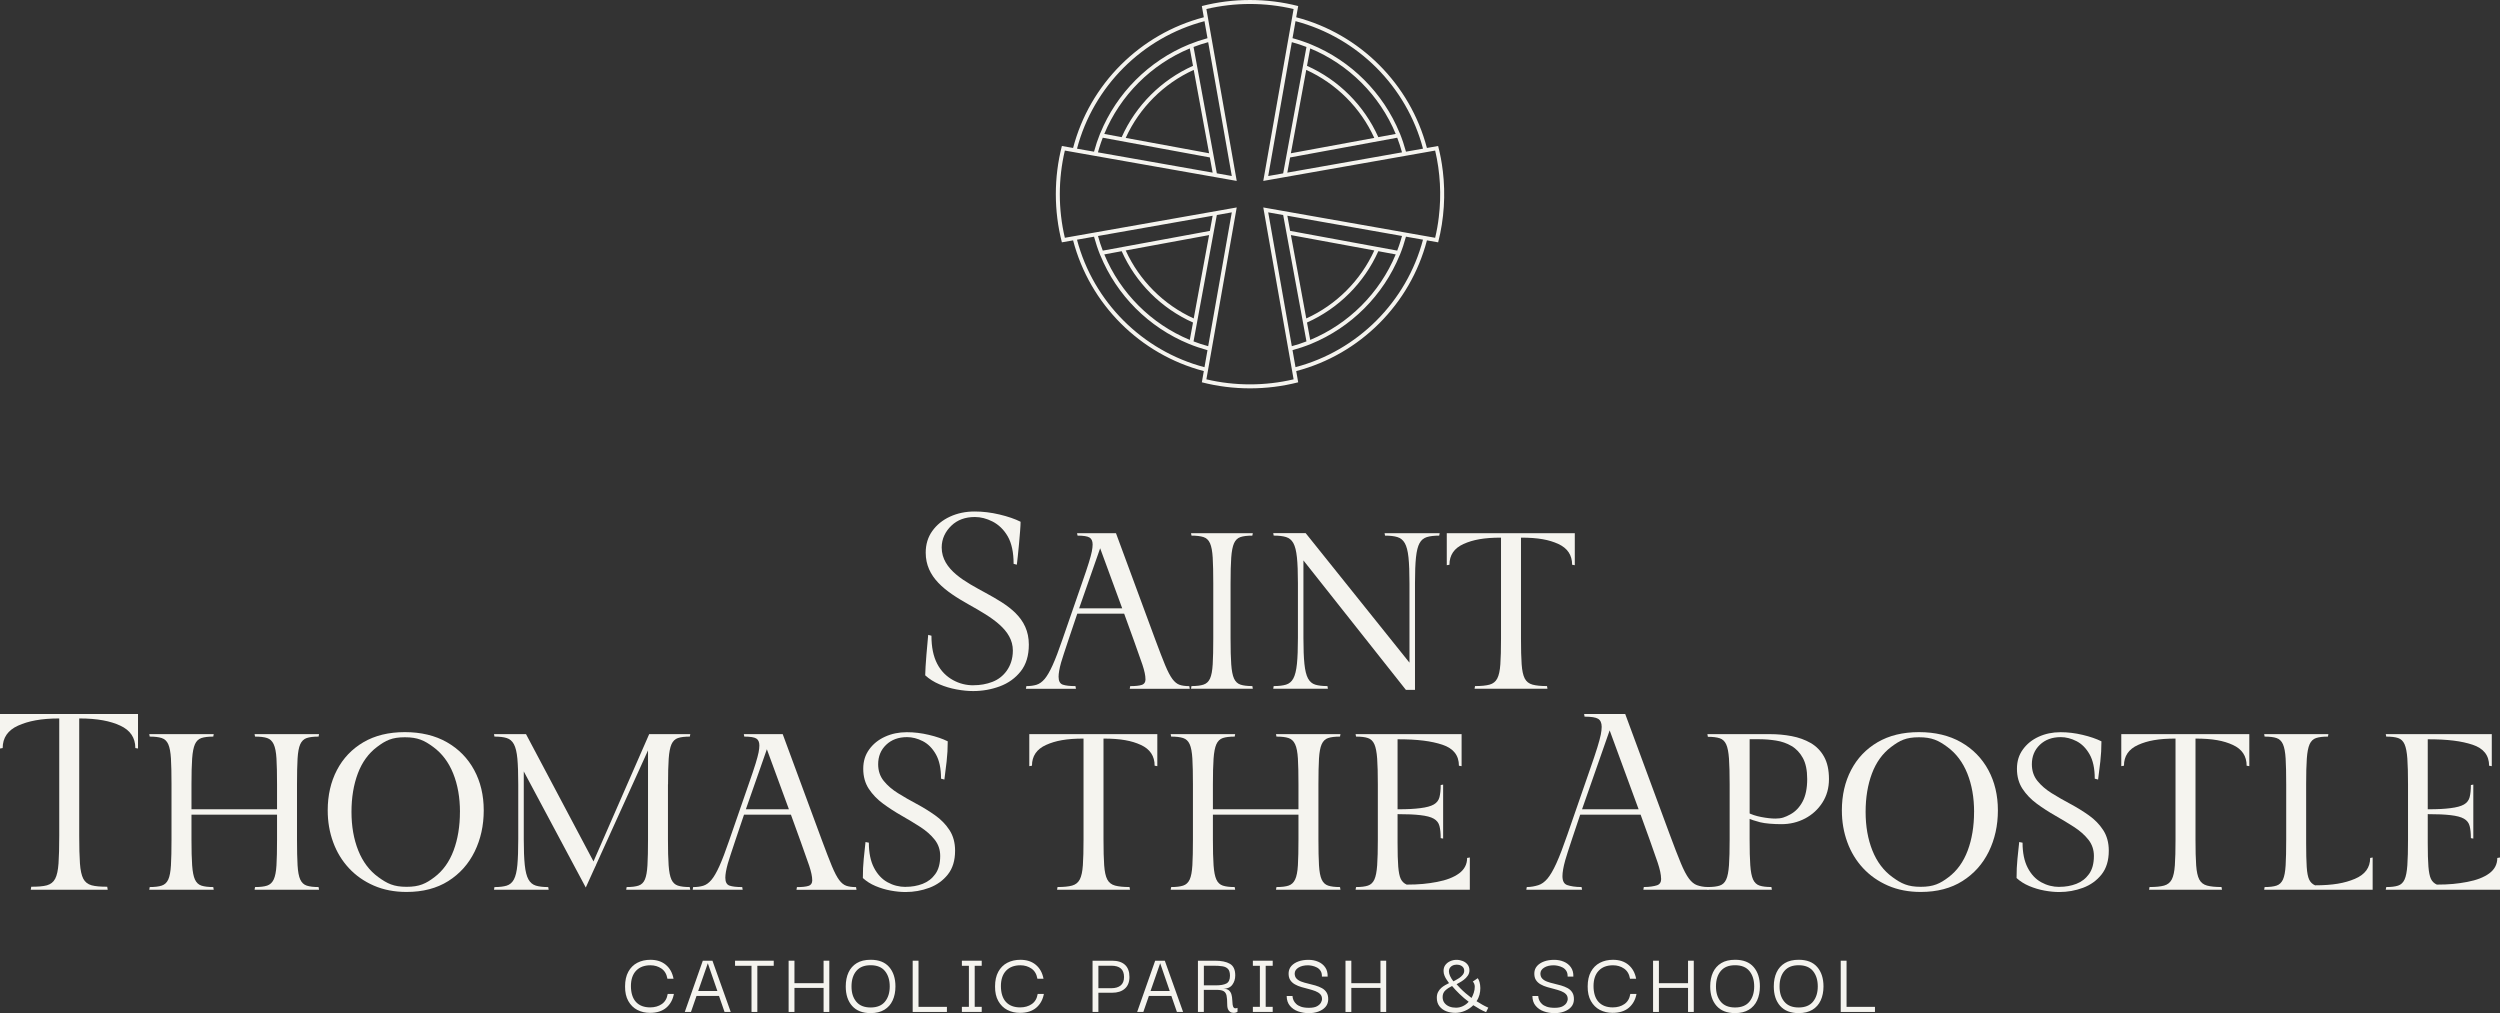 <?xml version="1.0" encoding="UTF-8"?>
<svg id="Layer_2" data-name="Layer 2" xmlns="http://www.w3.org/2000/svg" xmlns:xlink="http://www.w3.org/1999/xlink" viewBox="0 0 933.82 378.43">
  <rect x="0" y="0" width="933.82" height="378.43" fill="#333333" stroke="none"/>
  <defs>
    <style>
      .cls-1 {
        fill: #f5f4ef;
      }
    </style>
    <symbol id="Cross_-_Updated" data-name="Cross - Updated" viewBox="0 0 145.06 145.06">
      <path class="cls-1" d="M144.53,63.75c-.36-3.11-.95-6.21-1.73-9.22l-4.19.74c-6.23-23.82-25.01-42.6-48.82-48.82l.74-4.19c-11.72-3.01-24.28-3.01-35.99,0l.74,4.19C31.45,12.67,12.67,31.45,6.45,55.27l-4.19-.74c-3.01,11.72-3.01,24.28,0,35.99l4.19-.74c6.22,23.82,25.01,42.6,48.83,48.83l-.74,4.19c11.72,3.01,24.28,3.01,35.99,0l-.74-4.19c23.82-6.23,42.6-25.01,48.83-48.83l4.19.74c2.23-8.69,2.81-17.86,1.73-26.77ZM137.15,55.53l-6.36,1.12c-.64-2.34-1.4-4.64-2.31-6.9h-.02c-6.14-15.01-18.15-27.02-33.16-33.16h0c-2.25-.92-4.55-1.7-6.89-2.33l1.12-6.36c23.21,6.11,41.51,24.41,47.62,47.62ZM88.15,15.75c1.85.51,3.68,1.09,5.47,1.79l-8.7,47.22-5.59.99,8.82-49.99ZM93.54,26.11c11.24,5.11,20.3,14.17,25.41,25.4l-31.15,5.74,5.74-31.14ZM120.46,51.23c-5.28-11.83-14.8-21.36-26.64-26.64l1.2-6.5c14.42,5.98,25.96,17.52,31.94,31.94l-6.5,1.2ZM87.52,58.81l40-7.37c.69,1.79,1.29,3.62,1.79,5.47l-42.84,7.57,1.04-5.67ZM55.53,7.91l1.12,6.36c-2.34.64-4.64,1.41-6.89,2.32h0c-15.02,6.15-27.03,18.16-33.16,33.18h-.02c-.91,2.25-1.68,4.55-2.31,6.89l-6.36-1.12C14.02,32.32,32.32,14.02,55.53,7.91ZM16.27,55.08c.37-1.23.81-2.44,1.26-3.64l40,7.37,1.04,5.67-42.84-7.57c.17-.61.34-1.23.53-1.83ZM57.25,57.25l-31.15-5.74c5.11-11.23,14.18-20.3,25.41-25.4l5.74,31.14ZM24.6,51.23l-6.5-1.2c5.98-14.42,17.53-25.96,31.94-31.94l1.2,6.5c-11.83,5.28-21.36,14.81-26.64,26.64ZM60.14,64.76l-8.7-47.22c1.79-.7,3.62-1.28,5.47-1.79l8.82,49.99-5.59-.99ZM7.91,89.53l6.36-1.12c.64,2.34,1.4,4.64,2.31,6.9h.02c6.14,15.01,18.15,27.02,33.16,33.16h0c2.25.92,4.55,1.69,6.89,2.33l-1.12,6.36c-23.21-6.11-41.51-24.41-47.62-47.62ZM56.91,129.31c-1.85-.5-3.68-1.08-5.47-1.79l8.7-47.21,5.59-.99-8.82,49.99ZM51.51,118.95c-11.24-5.11-20.3-14.17-25.41-25.4l31.15-5.74-5.74,31.14ZM24.6,93.83c5.28,11.83,14.8,21.36,26.64,26.64l-1.2,6.5c-14.42-5.98-25.96-17.52-31.94-31.94l6.5-1.2ZM57.54,86.25l-40,7.37c-.69-1.79-1.29-3.62-1.79-5.47l42.83-7.56-1.04,5.66ZM89.53,137.15l-1.12-6.36c2.34-.64,4.64-1.41,6.89-2.32h0c15.02-6.15,27.03-18.16,33.16-33.18h.02c.91-2.25,1.68-4.55,2.31-6.89l6.36,1.12c-6.11,23.21-24.41,41.51-47.62,47.62ZM128.77,90c-.37,1.22-.8,2.42-1.25,3.61l-40-7.37-1.04-5.66,42.83,7.56c-.17.62-.35,1.24-.54,1.86ZM87.81,87.81l31.15,5.74c-5.11,11.23-14.18,20.3-25.41,25.4l-5.74-31.14ZM120.46,93.83l6.5,1.2c-5.98,14.42-17.53,25.96-31.94,31.94l-1.2-6.5c11.83-5.28,21.36-14.81,26.64-26.64ZM84.92,80.31l8.7,47.21c-1.79.7-3.62,1.28-5.47,1.79l-8.82-49.99,5.59.99ZM143.05,81.13c-.3,2.59-.76,5.17-1.36,7.69l-64.2-11.33,11.33,64.2c-10.64,2.51-21.94,2.51-32.58,0l11.33-64.2L3.37,88.82c-2.51-10.64-2.51-21.94,0-32.58l64.2,11.34L56.24,3.37c10.64-2.51,21.94-2.51,32.58,0l-11.33,64.21,64.2-11.34c1.91,8.11,2.37,16.62,1.36,24.89Z"/>
    </symbol>
  </defs>
  <g id="Layer_1-2" data-name="Layer 1">
    <g>
      <g>
        <g>
          <g>
            <path class="cls-1" d="M363.59,255.96c2.55,0,4.91-.42,7.09-1.26,2.18-.84,3.95-2.21,5.32-4.1,1.37-1.9,2.33-4.43,2.33-7.6,0-7.77-7.91-12.39-16.41-17.16-8.95-5.03-16.14-10.21-16.14-19.4,0-3.11.82-5.81,2.47-8.11,1.65-2.3,3.85-4.09,6.62-5.36,2.77-1.27,5.83-1.91,9.19-1.91,3.05,0,6.14.37,9.28,1.12,3.14.75,5.77,1.65,7.88,2.71,0,2.92-1.09,13.74-1.4,16.04l-1.21-.32c0-4.29-.73-7.71-2.19-10.26-1.46-2.55-3.48-4.43-5.69-5.55-2.21-1.12-4.4-1.68-6.58-1.68-3.61,0-6.53,1.07-8.77,3.22-2.24,2.15-3.63,4.87-3.63,8.16,0,8.39,9,12.9,16.41,16.96,8.31,4.56,16.14,9.16,16.14,19.32,0,4.1-1.01,7.43-3.03,9.98-2.02,2.55-4.62,4.42-7.79,5.6-3.17,1.18-6.5,1.77-9.98,1.77-1.93,0-4-.2-6.2-.61-2.21-.4-4.34-1.04-6.39-1.91-2.05-.87-3.82-1.99-5.32-3.36,0-2.92.87-12.81,1.12-15.11l1.21.32c0,4.23.71,7.73,2.15,10.49,1.43,2.77,3.51,4.76,5.88,6.07,2.36,1.31,4.91,1.96,7.65,1.96Z"/>
            <path class="cls-1" d="M427.86,253.62c0-1.27-.37-3.04-1.12-5.31-.75-2.27-5.39-15.2-6.83-19.08h-17.52c-1.16,3.43-5.46,16.12-6.07,18.33-.61,2.21-.91,3.96-.91,5.23,0,1.61.53,2.59,1.58,2.95,1.05.36,2.63.54,4.73.54l.17,1h-18.68l.17-1c1.44,0,2.7-.17,3.78-.5,1.08-.33,2.09-1.05,3.03-2.16.94-1.11,1.94-2.82,2.99-5.15,1.05-2.33,2.27-5.51,3.65-9.55l7.39-21.34c1.11-3.15,1.94-5.63,2.49-7.43.55-1.8.93-3.2,1.12-4.19.19-1,.29-1.85.29-2.57,0-1.27-.39-2.14-1.16-2.61-.78-.47-2.27-.71-4.48-.71l-.17-.91h14.53l14.69,39.77c1.5,4.04,2.73,7.22,3.69,9.55.97,2.32,1.87,4.04,2.7,5.15.83,1.11,1.71,1.83,2.66,2.16.94.33,2.16.5,3.65.5l.17,1h-22.42l.17-1c1.94,0,3.38-.15,4.32-.46.94-.3,1.41-1.04,1.41-2.2ZM411.34,203.64l-.34.97-7.91,22.61h16.08l-9.03-24.6,1.21,1.02Z"/>
            <path class="cls-1" d="M459.65,217.92v20.59c0,4.04.08,7.25.25,9.63.17,2.38.51,4.15,1.04,5.31.53,1.16,1.33,1.92,2.41,2.28,1.08.36,2.56.54,4.44.54l.17,1h-23.08l.17-1c1.88,0,3.38-.18,4.48-.54,1.11-.36,1.92-1.12,2.45-2.28.53-1.16.86-2.93,1-5.31.14-2.38.21-5.59.21-9.63v-20.59c0-4.04-.07-7.25-.21-9.63-.14-2.38-.47-4.16-1-5.36-.53-1.19-1.34-1.96-2.45-2.32-1.11-.36-2.6-.54-4.48-.54l-.17-.91h23.08l-.17.91c-1.88,0-3.36.18-4.44.54-1.08.36-1.88,1.14-2.41,2.32-.53,1.19-.87,2.98-1.04,5.36-.17,2.38-.25,5.59-.25,9.63Z"/>
            <path class="cls-1" d="M517.17,199.16h20.59l-.17.91c-1.88,0-3.42.18-4.61.54-1.19.36-2.1,1.12-2.74,2.28-.64,1.16-1.08,2.93-1.33,5.31-.25,2.38-.37,5.59-.37,9.63v39.85h-3.4l-39.88-50.38,1.61.98v30.05c0,4.04.12,7.26.37,9.67.25,2.41.69,4.21,1.33,5.4.64,1.19,1.54,1.97,2.7,2.33,1.16.36,2.68.54,4.57.54l.17,1h-20.42l.17-1c1.88,0,3.42-.18,4.61-.54,1.19-.36,2.1-1.13,2.74-2.33.64-1.19,1.08-2.99,1.33-5.4.25-2.41.37-5.63.37-9.67v-20.51c0-4.04-.12-7.25-.37-9.63-.25-2.38-.69-4.15-1.33-5.31-.64-1.16-1.55-1.92-2.74-2.28-1.19-.36-2.73-.54-4.61-.54l-.17-.91h12.12l40.35,50.34-1.58-.94v-30.72c0-4.04-.12-7.25-.37-9.63-.25-2.38-.71-4.15-1.37-5.31-.66-1.16-1.59-1.92-2.78-2.28-1.19-.36-2.73-.54-4.61-.54l-.17-.91Z"/>
            <path class="cls-1" d="M540.41,199.16h47.82v11.96l-1-.17c0-3.6-1.72-6.19-5.15-7.76-3.43-1.58-7.53-2.37-13.95-2.37v37.69c0,4.04.08,7.25.25,9.63.17,2.38.55,4.15,1.16,5.31.61,1.16,1.58,1.92,2.91,2.28,1.33.36,3.13.54,5.4.54l.17,1h-27.23l.17-1c2.32,0,4.14-.18,5.44-.54,1.3-.36,2.25-1.12,2.86-2.28.61-1.16,1-2.93,1.16-5.31.17-2.38.25-5.59.25-9.63v-37.69c-6.37,0-10.48.79-13.99,2.37-3.52,1.58-5.27,4.17-5.27,7.76l-1,.17v-11.96Z"/>
          </g>
          <g>
            <path class="cls-1" d="M620.46,328.21c0-1.44-.42-3.44-1.27-6-.84-2.56-4.76-13.54-6.38-17.92h-22.56c-1.31,3.88-4.92,14.57-5.6,17.07-.69,2.5-1.03,4.47-1.03,5.91,0,1.81.59,2.92,1.78,3.33,1.19.41,2.99.74,5.37.74l.17,1h-20.82l.17-1c1.63,0,3.07-.32,4.29-.69,1.22-.38,2.36-1.19,3.42-2.44,1.06-1.25,2.19-3.19,3.38-5.81,1.19-2.63,2.56-6.22,4.13-10.78l8.35-24.1c1.25-3.56,2.19-6.36,2.81-8.39.62-2.03,1.05-3.61,1.27-4.74.22-1.13.33-2.09.33-2.91,0-1.44-.46-2.46-1.33-2.99-.88-.53-2.56-.8-5.06-.8l-.17-1h15.35l16.6,44.92c1.69,4.56,3.08,8.16,4.17,10.78,1.09,2.63,2.11,4.56,3.05,5.81.94,1.25,1.94,2.06,3,2.44,1.06.37,2.39.69,4.08.69l.24,1h-24.36l.17-1c2.19,0,3.83-.3,4.9-.64,1.06-.34,1.59-1.17,1.59-2.49ZM601.62,271.76l-.38,1.09-10.3,29.43h21.13l-11.63-31.68,1.18,1.15Z"/>
            <path class="cls-1" d="M303.38,328.69c0-1.27-.37-3.04-1.12-5.31-.75-2.27-5.39-15.2-6.83-19.08h-17.52c-1.16,3.43-5.46,16.12-6.07,18.33-.61,2.21-.91,3.96-.91,5.23,0,1.61.53,2.59,1.58,2.95,1.05.36,2.63.54,4.73.54l.17,1h-18.68l.17-1c1.44,0,2.7-.17,3.78-.5,1.08-.33,2.09-1.05,3.03-2.16.94-1.11,1.94-2.82,2.99-5.15,1.05-2.33,2.27-5.51,3.65-9.55l7.39-21.34c1.11-3.15,1.94-5.63,2.49-7.43.55-1.8.93-3.2,1.12-4.19.19-1,.29-1.85.29-2.57,0-1.27-.39-2.14-1.16-2.61-.78-.47-2.27-.71-4.48-.71l-.17-.91h14.53l14.69,39.77c1.5,4.04,2.73,7.22,3.69,9.55.97,2.32,1.87,4.04,2.7,5.15.83,1.11,1.71,1.83,2.66,2.16.94.33,2.16.5,3.65.5l.17,1h-22.42l.17-1c1.94,0,3.38-.15,4.32-.46.94-.3,1.41-1.04,1.41-2.2ZM286.85,278.71l-.34.97-7.91,22.61h16.08l-9.03-24.6,1.21,1.02Z"/>
            <path class="cls-1" d="M384.47,274.22h47.82v11.96l-1-.17c0-3.6-1.72-6.19-5.15-7.76-3.43-1.58-7.53-2.37-13.95-2.37v37.69c0,4.04.08,7.25.25,9.63.17,2.38.55,4.15,1.16,5.31.61,1.16,1.58,1.92,2.91,2.28,1.33.36,3.13.54,5.4.54l.17,1h-27.23l.17-1c2.32,0,4.14-.18,5.44-.54,1.3-.36,2.25-1.12,2.86-2.28.61-1.16,1-2.93,1.16-5.31.17-2.38.25-5.59.25-9.63v-37.69c-6.37,0-10.48.79-13.99,2.37-3.52,1.58-5.27,4.17-5.27,7.76l-1,.17v-11.96Z"/>
            <path class="cls-1" d="M792.36,274.22h47.82v11.96l-1-.17c0-3.6-1.72-6.19-5.15-7.76-3.43-1.58-7.53-2.37-13.95-2.37v37.69c0,4.04.08,7.25.25,9.63.17,2.38.55,4.15,1.16,5.31.61,1.16,1.58,1.92,2.91,2.28,1.33.36,3.13.54,5.4.54l.17,1h-27.23l.17-1c2.32,0,4.14-.18,5.44-.54,1.3-.36,2.25-1.12,2.86-2.28.61-1.16,1-2.93,1.16-5.31.17-2.38.25-5.59.25-9.63v-37.69c-6.37,0-10.48.79-13.99,2.37-3.52,1.58-5.27,4.17-5.27,7.76l-1,.17v-11.96Z"/>
            <path class="cls-1" d="M119,275.14c-1.88,0-3.36.18-4.44.54-1.08.36-1.88,1.14-2.41,2.32-.53,1.19-.86,2.98-1,5.36-.14,2.38-.21,5.59-.21,9.63v20.59c0,4.04.07,7.25.21,9.63.14,2.38.47,4.15,1,5.31.53,1.16,1.33,1.92,2.41,2.28,1.08.36,2.56.54,4.44.54l.17,1h-24.08l.17-1c1.94,0,3.45-.18,4.52-.54,1.08-.36,1.9-1.12,2.45-2.28.55-1.16.9-2.93,1.04-5.31.14-2.38.21-5.59.21-9.63v-9.28h-31.96v9.28c0,4.04.08,7.25.25,9.63.17,2.38.51,4.15,1.04,5.31.53,1.16,1.33,1.92,2.41,2.28s2.56.54,4.44.54l.17,1h-24.08l.17-1c1.88,0,3.38-.18,4.48-.54,1.11-.36,1.92-1.12,2.45-2.28.53-1.16.86-2.93,1-5.31.14-2.38.21-5.59.21-9.63v-20.59c0-4.04-.07-7.25-.21-9.63-.14-2.38-.47-4.16-1-5.36-.53-1.19-1.34-1.96-2.45-2.32-1.11-.36-2.6-.54-4.48-.54l-.17-.91h24.08l-.17.91c-1.88,0-3.36.18-4.44.54-1.08.36-1.88,1.14-2.41,2.32-.53,1.19-.87,2.98-1.04,5.36-.17,2.38-.25,5.59-.25,9.63v9.3h31.96v-9.3c0-4.04-.07-7.25-.21-9.63-.14-2.38-.48-4.16-1.04-5.36-.55-1.19-1.37-1.96-2.45-2.32-1.08-.36-2.59-.54-4.52-.54l-.17-.91h24.08l-.17.91Z"/>
            <path class="cls-1" d="M500.53,275.14c-1.88,0-3.36.18-4.44.54-1.08.36-1.88,1.14-2.41,2.32-.53,1.19-.86,2.98-1,5.36-.14,2.38-.21,5.59-.21,9.63v20.59c0,4.04.07,7.25.21,9.63.14,2.38.47,4.15,1,5.31.53,1.16,1.33,1.92,2.41,2.28,1.08.36,2.56.54,4.44.54l.17,1h-24.08l.17-1c1.94,0,3.45-.18,4.52-.54,1.08-.36,1.9-1.12,2.45-2.28.55-1.16.9-2.93,1.04-5.31.14-2.38.21-5.59.21-9.63v-9.28h-31.96v9.28c0,4.04.08,7.25.25,9.63.17,2.38.51,4.15,1.04,5.31.53,1.16,1.33,1.92,2.41,2.28s2.56.54,4.44.54l.17,1h-24.08l.17-1c1.88,0,3.38-.18,4.48-.54,1.11-.36,1.92-1.12,2.45-2.28.53-1.16.86-2.93,1-5.31.14-2.38.21-5.59.21-9.63v-20.59c0-4.04-.07-7.25-.21-9.63-.14-2.38-.47-4.16-1-5.36-.53-1.19-1.34-1.96-2.45-2.32-1.11-.36-2.6-.54-4.48-.54l-.17-.91h24.08l-.17.91c-1.88,0-3.36.18-4.44.54-1.08.36-1.88,1.14-2.41,2.32-.53,1.19-.87,2.98-1.04,5.36-.17,2.38-.25,5.59-.25,9.63v9.3h31.96v-9.3c0-4.04-.07-7.25-.21-9.63-.14-2.38-.48-4.16-1.04-5.36-.55-1.19-1.37-1.96-2.45-2.32-1.08-.36-2.59-.54-4.52-.54l-.17-.91h24.08l-.17.91Z"/>
            <path class="cls-1" d="M180.69,302.7c0,5.65-1.14,10.78-3.4,15.4-2.27,4.62-5.55,8.29-9.84,11-4.29,2.71-9.48,4.07-15.57,4.07-4.54,0-8.62-.79-12.25-2.37-3.63-1.58-6.72-3.75-9.3-6.52-2.57-2.77-4.54-6-5.89-9.71-1.36-3.71-2.03-7.67-2.03-11.87,0-5.65,1.15-10.67,3.45-15.07,2.3-4.4,5.59-7.86,9.88-10.38,4.29-2.52,9.45-3.78,15.48-3.78s11.33,1.26,15.73,3.78c4.4,2.52,7.79,5.98,10.17,10.38,2.38,4.4,3.57,9.42,3.57,15.07ZM171.81,303.28c0-5.37-.84-10.16-2.53-14.36-1.69-4.21-4.18-7.51-7.47-9.92-3.29-2.41-5.72-3.61-10.59-3.61s-7.17,1.2-10.38,3.61c-3.21,2.41-5.6,5.72-7.18,9.92-1.58,4.21-2.37,8.99-2.37,14.36s.84,10.17,2.53,14.4c1.69,4.23,4.19,7.56,7.51,9.96,3.32,2.41,5.73,3.61,10.54,3.61s7.24-1.2,10.42-3.61c3.18-2.41,5.56-5.73,7.14-9.96,1.58-4.23,2.37-9.04,2.37-14.4Z"/>
            <path class="cls-1" d="M746.27,302.7c0,5.65-1.14,10.78-3.4,15.4-2.27,4.62-5.55,8.29-9.84,11-4.29,2.71-9.48,4.07-15.57,4.07-4.54,0-8.62-.79-12.25-2.37-3.63-1.58-6.72-3.75-9.3-6.52-2.57-2.77-4.54-6-5.89-9.71-1.36-3.71-2.03-7.67-2.03-11.87,0-5.65,1.15-10.67,3.45-15.07,2.3-4.4,5.59-7.86,9.88-10.38,4.29-2.52,9.45-3.78,15.48-3.78s11.33,1.26,15.73,3.78c4.4,2.52,7.79,5.98,10.17,10.38,2.38,4.4,3.57,9.42,3.57,15.07ZM737.38,303.28c0-5.37-.84-10.16-2.53-14.36-1.69-4.21-4.18-7.51-7.47-9.92-3.29-2.41-5.72-3.61-10.59-3.61s-7.17,1.2-10.38,3.61c-3.21,2.41-5.6,5.72-7.18,9.92-1.58,4.21-2.37,8.99-2.37,14.36s.84,10.17,2.53,14.4c1.69,4.23,4.19,7.56,7.51,9.96,3.32,2.41,5.73,3.61,10.54,3.61s7.24-1.2,10.42-3.61c3.18-2.41,5.56-5.73,7.14-9.96,1.58-4.23,2.37-9.04,2.37-14.4Z"/>
            <path class="cls-1" d="M249.5,292.99v20.59c0,4.04.08,7.25.25,9.63.17,2.38.51,4.15,1.04,5.31.53,1.16,1.33,1.92,2.41,2.28,1.08.36,2.56.54,4.44.54l.17,1h-23.91l.17-1c1.88,0,3.36-.18,4.44-.54,1.08-.36,1.87-1.12,2.37-2.28.5-1.16.82-2.93.96-5.31.14-2.38.21-5.59.21-9.63v-36.19l.83,1.07-24.08,53.05-24.66-46.17,1.5,1.25v26.82c0,4.04.12,7.26.37,9.67.25,2.41.71,4.21,1.37,5.4.66,1.19,1.59,1.97,2.78,2.33,1.19.36,2.73.54,4.61.54l.17,1h-20.42l.17-1c1.88,0,3.4-.18,4.57-.54,1.16-.36,2.06-1.13,2.7-2.33.64-1.19,1.07-2.99,1.29-5.4.22-2.41.33-5.63.33-9.67v-20.34c0-4.1-.11-7.33-.33-9.71-.22-2.38-.65-4.16-1.29-5.36-.64-1.19-1.54-1.96-2.7-2.32-1.16-.36-2.69-.54-4.57-.54l-.17-.91h11.96l26.15,49.33-1.32-.93,21.17-48.4h15.36l-.17.91c-1.88,0-3.36.18-4.44.54-1.08.36-1.88,1.14-2.41,2.32-.53,1.19-.87,2.98-1.04,5.36-.17,2.38-.25,5.59-.25,9.63Z"/>
            <path class="cls-1" d="M338.32,331.26c2.27,0,4.37-.37,6.31-1.12,1.94-.75,3.51-1.96,4.73-3.65,1.22-1.69,1.83-3.94,1.83-6.77,0-2.32-.69-4.36-2.08-6.1-1.38-1.74-3.17-3.32-5.36-4.73-2.19-1.41-4.5-2.81-6.93-4.19-2.44-1.38-4.75-2.88-6.93-4.48-2.19-1.6-3.97-3.46-5.36-5.56-1.38-2.1-2.08-4.59-2.08-7.47s.73-5.17,2.2-7.22c1.47-2.05,3.43-3.64,5.9-4.77,2.46-1.13,5.19-1.7,8.18-1.7,2.71,0,5.47.33,8.26,1,2.79.66,5.13,1.47,7.02,2.41,0,2.6-.14,5.12-.42,7.55-.28,2.44-.55,4.68-.83,6.73l-1.25-.33c0-3.82-.65-6.86-1.95-9.13-1.3-2.27-2.93-3.9-4.9-4.9-1.97-1-3.92-1.49-5.85-1.49-3.21,0-5.81.96-7.8,2.86-1.99,1.91-2.99,4.33-2.99,7.26,0,2.44.69,4.51,2.08,6.23,1.38,1.72,3.17,3.25,5.35,4.61,2.19,1.36,4.5,2.69,6.93,3.98,2.43,1.3,4.75,2.73,6.93,4.28,2.19,1.55,3.97,3.39,5.36,5.52,1.38,2.13,2.08,4.69,2.08,7.68,0,3.65-.9,6.61-2.7,8.88-1.8,2.27-4.11,3.93-6.93,4.98-2.82,1.05-5.78,1.58-8.88,1.58-1.72,0-3.56-.18-5.52-.54-1.97-.36-3.86-.93-5.69-1.7-1.83-.77-3.4-1.77-4.73-2.99,0-2.6.11-4.98.33-7.14.22-2.16.44-4.26.66-6.31l1.25.25c0,3.76.64,6.88,1.91,9.34,1.27,2.46,2.96,4.28,5.06,5.44,2.1,1.16,4.37,1.74,6.81,1.74Z"/>
            <path class="cls-1" d="M548.02,320.47l1-.17v12.04h-42.67l.17-1c1.88,0,3.36-.18,4.44-.54,1.08-.36,1.88-1.12,2.41-2.28.53-1.16.87-2.93,1.04-5.31.17-2.38.25-5.59.25-9.63v-20.59c0-4.04-.08-7.25-.25-9.63-.17-2.38-.51-4.16-1.04-5.36-.53-1.19-1.33-1.96-2.41-2.32-1.08-.36-2.56-.54-4.44-.54l-.17-.91h39.6v11.96l-1-.17c0-3.87-2.06-6.49-6.19-7.85-4.12-1.36-9.15-2.03-16.73-2.03v26.15c3.93,0,6.2-.14,8.47-.42,2.27-.28,3.96-.73,5.06-1.37,1.11-.64,1.81-1.55,2.12-2.74.3-1.19.46-2.7.46-4.52l.91-.17v20.17l-.91-.17c0-1.83-.15-3.33-.46-4.52-.3-1.19-1.01-2.1-2.12-2.74-1.11-.64-2.8-1.08-5.06-1.33-2.27-.25-4.54-.37-8.47-.37v10.71c0,3.82.08,6.78.25,8.88.17,2.1.48,3.64.95,4.61.47.97,1.2,1.67,2.2,2.12,4.59,0,7.82-.33,11.33-1,3.51-.66,6.27-1.73,8.26-3.2,1.99-1.47,2.99-3.39,2.99-5.77Z"/>
            <path class="cls-1" d="M932.82,320.47l1-.17v12.04h-42.67l.17-1c1.88,0,3.36-.18,4.44-.54,1.08-.36,1.88-1.12,2.41-2.28.53-1.16.87-2.93,1.04-5.31.17-2.38.25-5.59.25-9.63v-20.59c0-4.04-.08-7.25-.25-9.63-.17-2.38-.51-4.16-1.04-5.36-.53-1.19-1.33-1.96-2.41-2.32-1.08-.36-2.56-.54-4.44-.54l-.17-.91h39.6v11.96l-1-.17c0-3.87-2.06-6.49-6.19-7.85-4.12-1.36-9.15-2.03-16.73-2.03v26.15c3.93,0,6.2-.14,8.47-.42,2.27-.28,3.96-.73,5.06-1.37,1.11-.64,1.81-1.55,2.12-2.74.3-1.19.46-2.7.46-4.52l.91-.17v20.17l-.91-.17c0-1.83-.15-3.33-.46-4.52-.3-1.19-1.01-2.1-2.12-2.74-1.11-.64-2.8-1.08-5.06-1.33-2.27-.25-4.54-.37-8.47-.37v10.71c0,3.82.08,6.78.25,8.88.17,2.1.48,3.64.95,4.61.47.97,1.2,1.67,2.2,2.12,4.59,0,7.82-.33,11.33-1,3.51-.66,6.27-1.73,8.26-3.2,1.99-1.47,2.99-3.39,2.99-5.77Z"/>
            <path class="cls-1" d="M769.26,331.26c2.27,0,4.37-.37,6.31-1.12,1.94-.75,3.51-1.96,4.73-3.65,1.22-1.69,1.83-3.94,1.83-6.77,0-2.32-.69-4.36-2.08-6.1-1.38-1.74-3.17-3.32-5.36-4.73-2.19-1.41-4.5-2.81-6.93-4.19-2.44-1.38-4.75-2.88-6.93-4.48-2.19-1.6-3.97-3.46-5.36-5.56-1.38-2.1-2.08-4.59-2.08-7.47s.73-5.17,2.2-7.22c1.47-2.05,3.43-3.64,5.9-4.77,2.46-1.13,5.19-1.7,8.18-1.7,2.71,0,5.47.33,8.26,1,2.79.66,5.13,1.47,7.02,2.41,0,2.6-.14,5.12-.42,7.55-.28,2.44-.55,4.68-.83,6.73l-1.25-.33c0-3.82-.65-6.86-1.95-9.13-1.3-2.27-2.93-3.9-4.9-4.9-1.97-1-3.92-1.49-5.85-1.49-3.21,0-5.81.96-7.8,2.86-1.99,1.91-2.99,4.33-2.99,7.26,0,2.44.69,4.51,2.08,6.23,1.38,1.72,3.17,3.25,5.35,4.61,2.19,1.36,4.5,2.69,6.93,3.98,2.43,1.3,4.75,2.73,6.93,4.28,2.19,1.55,3.97,3.39,5.36,5.52,1.38,2.13,2.08,4.69,2.08,7.68,0,3.65-.9,6.61-2.7,8.88-1.8,2.27-4.11,3.93-6.93,4.98-2.82,1.05-5.78,1.58-8.88,1.58-1.72,0-3.56-.18-5.52-.54-1.97-.36-3.86-.93-5.69-1.7-1.83-.77-3.4-1.77-4.73-2.99,0-2.6.11-4.98.33-7.14.22-2.16.44-4.26.66-6.31l1.25.25c0,3.76.64,6.88,1.91,9.34,1.27,2.46,2.96,4.28,5.06,5.44,2.1,1.16,4.37,1.74,6.81,1.74Z"/>
            <path class="cls-1" d="M885.34,320.47l.91-.17v12.04h-40.52l.17-1c1.88,0,3.36-.18,4.44-.54,1.08-.36,1.88-1.12,2.41-2.28.53-1.16.86-2.93,1-5.31.14-2.38.21-5.59.21-9.63v-20.59c0-4.04-.07-7.25-.21-9.63-.14-2.38-.47-4.16-1-5.36-.53-1.19-1.33-1.96-2.41-2.32-1.08-.36-2.56-.54-4.44-.54l-.17-.91h23.99l-.17.91c-1.88,0-3.36.18-4.44.54-1.08.36-1.88,1.14-2.41,2.32-.53,1.19-.87,2.98-1.04,5.36-.17,2.38-.25,5.59-.25,9.63v21.84c0,3.82.07,6.81.21,8.97.14,2.16.44,3.74.91,4.73.47,1,1.2,1.72,2.2,2.16,6.64,0,11.04-.8,14.86-2.41,3.82-1.6,5.73-4.21,5.73-7.8Z"/>
            <path class="cls-1" d="M637.76,274.22h23.41c2.77,0,5.47.25,8.09.75,2.63.5,4.99,1.36,7.1,2.57,2.1,1.22,3.76,2.92,4.98,5.11,1.22,2.19,1.83,4.97,1.83,8.34s-.82,6.26-2.45,8.8c-1.63,2.55-3.79,4.52-6.48,5.94-2.69,1.41-5.63,2.12-8.84,2.12-2.88,0-6.08-.24-7.93-.71-1.86-.47-3.45-1.01-4.77-1.62l.83-.49v8.54c0,4.04.08,7.25.25,9.63.17,2.38.51,4.15,1.04,5.31.53,1.16,1.33,1.92,2.41,2.28,1.08.36,2.56.54,4.44.54l.17,1h-24.08l.17-1c1.88,0,3.36-.18,4.44-.54,1.08-.36,1.88-1.12,2.41-2.28.53-1.16.87-2.93,1.04-5.31.17-2.38.25-5.59.25-9.63v-20.59c0-4.04-.08-7.25-.25-9.63-.17-2.38-.51-4.15-1.04-5.31-.53-1.16-1.33-1.92-2.41-2.28-1.08-.36-2.56-.54-4.44-.54l-.17-1ZM653.54,276.13v28.31l-.83-1c1.44.78,3.17,1.36,5.19,1.74,2.02.39,3.78.58,5.27.58,2.33,0,3.61-.51,5.52-1.54,1.91-1.02,3.45-2.62,4.61-4.77,1.16-2.16,1.74-4.98,1.74-8.47,0-3.27-.54-5.88-1.62-7.85-1.08-1.96-2.49-3.46-4.23-4.48-1.74-1.02-3.67-1.7-5.77-2.03-2.1-.33-4.15-.5-6.14-.5h-3.74Z"/>
            <path class="cls-1" d="M0,266.7h51.55v12.89l-1-.17c0-3.88-1.93-6.68-5.63-8.38-3.7-1.7-8.41-2.68-15.33-2.68v43.76c0,4.36.09,7.82.27,10.38.18,2.57.6,4.47,1.25,5.73.66,1.25,1.7,2.07,3.13,2.46,1.43.39,3.36.53,5.81.53l.19,1.13H11.48l.19-1.13c2.51,0,4.45-.14,5.85-.53,1.4-.39,2.43-1.21,3.09-2.46.66-1.25,1.07-3.16,1.25-5.73.18-2.56.27-6.03.27-10.38v-43.76c-6.86,0-11.58.98-15.37,2.68-3.79,1.7-5.76,4.5-5.76,8.38l-1,.17v-12.89Z"/>
          </g>
        </g>
        <g>
          <path class="cls-1" d="M242.8,378.33c-1.77,0-3.35-.37-4.76-1.1s-2.52-1.84-3.35-3.32c-.83-1.47-1.23-3.29-1.21-5.44,0-2.18.4-4.01,1.21-5.49.8-1.48,1.92-2.6,3.35-3.35,1.43-.75,3.06-1.12,4.9-1.12,2.36,0,4.28.63,5.78,1.89s2.45,2.99,2.86,5.19h-2.28c-.29-1.72-1.04-2.99-2.24-3.81-1.2-.82-2.57-1.22-4.11-1.22-2.27,0-4.05.67-5.34,2.02-1.29,1.35-1.94,3.27-1.94,5.76s.63,4.58,1.89,5.93c1.26,1.35,3.02,2.02,5.29,2.02,1.7,0,3.15-.41,4.35-1.24,1.2-.83,1.94-2.09,2.21-3.79h2.31c-.41,2.18-1.37,3.9-2.87,5.17-1.51,1.27-3.52,1.9-6.04,1.9Z"/>
          <path class="cls-1" d="M255.79,377.99l6.73-19.14h3.6l6.83,19.14h-2.31l-2.07-5.98h-8.4l-2.07,5.98h-2.31ZM264.39,359.8l-3.6,10.37h7.17l-3.57-10.37Z"/>
          <path class="cls-1" d="M274.56,360.75v-1.9h14.45v1.9h-6.12v17.24h-2.18v-17.24h-6.15Z"/>
          <path class="cls-1" d="M296.75,377.99h-2.18v-19.14h2.18v8.4h10.88v-8.4h2.14v19.14h-2.14v-8.98h-10.88v8.98Z"/>
          <path class="cls-1" d="M325.23,378.43c-3.04,0-5.35-.9-6.94-2.69-1.59-1.79-2.38-4.22-2.38-7.28,0-2.02.35-3.77,1.04-5.25.69-1.48,1.72-2.64,3.09-3.47,1.37-.83,3.1-1.24,5.18-1.24,3.04,0,5.34.9,6.9,2.7,1.56,1.8,2.35,4.22,2.35,7.26,0,1.97-.35,3.71-1.04,5.22-.69,1.51-1.73,2.67-3.11,3.5-1.38.83-3.08,1.24-5.1,1.24ZM325.2,376.32c2.38,0,4.17-.72,5.35-2.16s1.79-3.34,1.79-5.7-.59-4.27-1.77-5.73c-1.18-1.46-2.97-2.19-5.37-2.19s-4.11.71-5.32,2.12c-1.21,1.42-1.82,3.35-1.82,5.8s.59,4.23,1.77,5.68c1.18,1.45,2.97,2.18,5.37,2.18Z"/>
          <path class="cls-1" d="M340.91,377.99v-19.14h2.18v17.24h10.61v1.9h-12.78Z"/>
          <path class="cls-1" d="M366.7,376.08v1.9h-7.41v-1.9h2.62v-15.33h-2.62v-1.9h7.41v1.9h-2.62v15.33h2.62Z"/>
          <path class="cls-1" d="M381,378.33c-1.77,0-3.35-.37-4.76-1.1s-2.52-1.84-3.35-3.32c-.83-1.47-1.23-3.29-1.21-5.44,0-2.18.4-4.01,1.21-5.49.8-1.48,1.92-2.6,3.35-3.35,1.43-.75,3.06-1.12,4.9-1.12,2.36,0,4.28.63,5.78,1.89s2.45,2.99,2.86,5.19h-2.28c-.29-1.72-1.04-2.99-2.24-3.81-1.2-.82-2.57-1.22-4.11-1.22-2.27,0-4.05.67-5.34,2.02-1.29,1.35-1.94,3.27-1.94,5.76s.63,4.58,1.89,5.93c1.26,1.35,3.02,2.02,5.29,2.02,1.7,0,3.15-.41,4.35-1.24,1.2-.83,1.94-2.09,2.21-3.79h2.31c-.41,2.18-1.37,3.9-2.87,5.17-1.51,1.27-3.52,1.9-6.04,1.9Z"/>
          <path class="cls-1" d="M410.28,377.99h-2.18v-19.14h7.28c2.11,0,3.72.51,4.83,1.53,1.11,1.02,1.67,2.54,1.67,4.56,0,1.88-.57,3.33-1.72,4.35s-2.74,1.53-4.78,1.53h-5.1v7.17ZM415.14,360.72h-4.86v8.4h4.86c1.5,0,2.66-.35,3.48-1.04.83-.69,1.24-1.74,1.24-3.14s-.4-2.52-1.21-3.2c-.81-.68-1.98-1.02-3.52-1.02Z"/>
          <path class="cls-1" d="M424.76,377.99l6.73-19.14h3.6l6.83,19.14h-2.31l-2.07-5.98h-8.4l-2.07,5.98h-2.31ZM433.36,359.8l-3.6,10.37h7.17l-3.57-10.37Z"/>
          <path class="cls-1" d="M447.46,377.99v-19.14h6.32c2.42,0,4.3.38,5.63,1.16,1.33.77,1.99,2.21,1.99,4.32,0,1.36-.37,2.53-1.1,3.52-.74.99-1.86,1.48-3.38,1.48.95,0,1.66.2,2.12.61.46.41.78.92.95,1.55.17.62.27,1.27.29,1.94.02.67.07,1.28.14,1.82s.23.94.49,1.19c.26.25.71.26,1.34.03v1.43c-.2.18-.52.31-.94.39s-.86.05-1.31-.08c-.45-.14-.83-.44-1.14-.92-.31-.48-.46-1.18-.46-2.11,0-1.41-.08-2.49-.24-3.26-.16-.77-.52-1.33-1.07-1.67-.56-.34-1.42-.51-2.6-.51h-4.83v8.26h-2.21ZM449.67,368.06h4.45c1.79,0,3.12-.24,4-.71.87-.48,1.31-1.44,1.31-2.89,0-1.13-.24-1.97-.71-2.5-.48-.53-1.16-.87-2.06-1.02-.9-.15-2-.22-3.31-.22h-3.67v7.34Z"/>
          <path class="cls-1" d="M475.39,376.08v1.9h-7.41v-1.9h2.62v-15.33h-2.62v-1.9h7.41v1.9h-2.62v15.33h2.62Z"/>
          <path class="cls-1" d="M488.73,378.43c-1.34,0-2.62-.22-3.86-.66-1.24-.44-2.25-1.13-3.04-2.07-.79-.94-1.2-2.16-1.22-3.66h2.18c0,.07.02.26.07.58.04.32.16.69.36,1.11.19.42.5.84.94,1.26.43.42,1.03.77,1.8,1.04.77.27,1.76.41,2.96.41,1.34,0,2.36-.2,3.06-.6.7-.4,1.18-.85,1.44-1.36s.39-.91.39-1.21c.02-.79-.19-1.43-.65-1.9-.45-.48-1.06-.86-1.82-1.16-.76-.29-1.59-.55-2.5-.78-.91-.23-1.81-.47-2.7-.73-.9-.26-1.72-.6-2.46-1.02-.75-.42-1.34-.97-1.77-1.65-.43-.68-.62-1.55-.58-2.62.05-1.02.4-1.89,1.05-2.62.66-.72,1.54-1.29,2.63-1.68,1.1-.4,2.35-.59,3.76-.59,1.29,0,2.49.23,3.59.7,1.1.46,1.98,1.16,2.63,2.09.66.93.96,2.09.92,3.47h-2.14c.02-.86-.14-1.57-.49-2.12-.35-.56-.81-.98-1.38-1.28-.57-.29-1.15-.5-1.75-.63-.6-.12-1.13-.19-1.58-.19-1.43,0-2.61.28-3.54.85-.93.57-1.41,1.3-1.43,2.21,0,.79.23,1.43.68,1.9.45.48,1.06.86,1.82,1.14.76.28,1.59.53,2.5.73.91.21,1.81.44,2.7.7.9.26,1.72.6,2.47,1,.75.41,1.34.96,1.77,1.67.43.7.62,1.6.58,2.69-.05,1.07-.4,1.97-1.05,2.7-.66.74-1.53,1.3-2.62,1.7s-2.32.6-3.71.6Z"/>
          <path class="cls-1" d="M504.76,377.99h-2.18v-19.14h2.18v8.4h10.88v-8.4h2.14v19.14h-2.14v-8.98h-10.88v8.98Z"/>
          <path class="cls-1" d="M555.08,378.06c-.84-.34-1.63-.72-2.36-1.14-.74-.42-1.54-.9-2.4-1.45-.91.91-1.95,1.61-3.13,2.11-1.18.5-2.38.75-3.6.75s-2.36-.2-3.4-.61c-1.04-.41-1.89-1.03-2.53-1.87-.65-.84-.97-1.89-.97-3.16,0-.84.16-1.56.48-2.16.32-.6.71-1.11,1.19-1.53.48-.42.97-.77,1.5-1.05.52-.28.99-.53,1.39-.73-.25-.36-.53-.77-.85-1.22-.32-.45-.6-.96-.83-1.53-.24-.57-.36-1.17-.36-1.8,0-.91.23-1.66.7-2.26.46-.6,1.07-1.07,1.8-1.39.74-.33,1.51-.49,2.33-.49s1.59.15,2.33.44c.74.29,1.34.73,1.8,1.31.46.58.7,1.3.7,2.16,0,.75-.21,1.42-.63,2.02-.42.6-.92,1.12-1.5,1.55s-1.12.78-1.63,1.05c-.51.27-.86.46-1.04.58.34.41.81.92,1.41,1.53.6.61,1.27,1.24,2.01,1.87.74.63,1.46,1.21,2.16,1.73.32-.54.6-1.2.85-1.96s.37-1.52.36-2.28c-.01-.76-.26-1.39-.73-1.89l1.84-1.26c.27.34.5.83.68,1.48.18.65.28,1.38.29,2.19.01.82-.09,1.65-.31,2.5-.22.85-.58,1.66-1.1,2.43.77.48,1.48.91,2.14,1.29.66.38,1.41.76,2.24,1.12l-.82,1.67ZM548.58,374.18c-1.11-.82-2.23-1.77-3.37-2.87s-2.07-2.1-2.82-3.01c-.93.43-1.75.96-2.46,1.6-.71.63-1.07,1.47-1.07,2.52,0,.88.24,1.63.71,2.23.48.6,1.09,1.04,1.84,1.33s1.56.42,2.45.42,1.74-.19,2.57-.58c.83-.39,1.55-.93,2.16-1.63ZM542.87,366.56c.11-.07.38-.2.8-.41s.88-.48,1.38-.82.93-.73,1.29-1.17c.36-.44.56-.92.58-1.45.02-.63-.15-1.14-.53-1.53-.37-.38-.85-.64-1.43-.77-.58-.12-1.16-.12-1.73.02-.58.14-1.06.41-1.44.82-.39.41-.58.94-.58,1.6.02,1.04.58,2.28,1.67,3.71Z"/>
          <path class="cls-1" d="M580.51,378.43c-1.34,0-2.62-.22-3.86-.66-1.24-.44-2.25-1.13-3.04-2.07-.79-.94-1.2-2.16-1.22-3.66h2.18c0,.07.02.26.07.58.04.32.16.69.36,1.11.19.42.5.84.94,1.26.43.42,1.03.77,1.8,1.04.77.27,1.76.41,2.96.41,1.34,0,2.36-.2,3.06-.6.7-.4,1.18-.85,1.44-1.36s.39-.91.39-1.21c.02-.79-.19-1.43-.65-1.9-.45-.48-1.06-.86-1.82-1.16-.76-.29-1.59-.55-2.5-.78-.91-.23-1.81-.47-2.7-.73-.9-.26-1.72-.6-2.46-1.02-.75-.42-1.34-.97-1.77-1.65-.43-.68-.62-1.55-.58-2.62.05-1.02.4-1.89,1.05-2.62.66-.72,1.54-1.29,2.63-1.68,1.1-.4,2.35-.59,3.76-.59,1.29,0,2.49.23,3.59.7,1.1.46,1.98,1.16,2.63,2.09.66.93.96,2.09.92,3.47h-2.14c.02-.86-.14-1.57-.49-2.12-.35-.56-.81-.98-1.38-1.28-.57-.29-1.15-.5-1.75-.63-.6-.12-1.13-.19-1.58-.19-1.43,0-2.61.28-3.54.85-.93.57-1.41,1.3-1.43,2.21,0,.79.23,1.43.68,1.9.45.48,1.06.86,1.82,1.14.76.28,1.59.53,2.5.73.91.21,1.81.44,2.7.7.9.26,1.72.6,2.47,1,.75.41,1.34.96,1.77,1.67.43.7.62,1.6.58,2.69-.05,1.07-.4,1.97-1.05,2.7-.66.74-1.53,1.3-2.62,1.7s-2.32.6-3.71.6Z"/>
          <path class="cls-1" d="M602.36,378.33c-1.77,0-3.35-.37-4.76-1.1s-2.52-1.84-3.35-3.32c-.83-1.47-1.23-3.29-1.21-5.44,0-2.18.4-4.01,1.21-5.49.8-1.48,1.92-2.6,3.35-3.35,1.43-.75,3.06-1.12,4.9-1.12,2.36,0,4.28.63,5.78,1.89s2.45,2.99,2.86,5.19h-2.28c-.29-1.72-1.04-2.99-2.24-3.81-1.2-.82-2.57-1.22-4.11-1.22-2.27,0-4.05.67-5.34,2.02-1.29,1.35-1.94,3.27-1.94,5.76s.63,4.58,1.89,5.93c1.26,1.35,3.02,2.02,5.29,2.02,1.7,0,3.15-.41,4.35-1.24,1.2-.83,1.94-2.09,2.21-3.79h2.31c-.41,2.18-1.37,3.9-2.87,5.17-1.51,1.27-3.52,1.9-6.04,1.9Z"/>
          <path class="cls-1" d="M619.65,377.99h-2.18v-19.14h2.18v8.4h10.88v-8.4h2.14v19.14h-2.14v-8.98h-10.88v8.98Z"/>
          <path class="cls-1" d="M648.13,378.43c-3.04,0-5.35-.9-6.94-2.69-1.59-1.79-2.38-4.22-2.38-7.28,0-2.02.35-3.77,1.04-5.25.69-1.48,1.72-2.64,3.09-3.47,1.37-.83,3.1-1.24,5.18-1.24,3.04,0,5.34.9,6.9,2.7,1.56,1.8,2.35,4.22,2.35,7.26,0,1.97-.35,3.71-1.04,5.22-.69,1.51-1.73,2.67-3.11,3.5-1.38.83-3.08,1.24-5.1,1.24ZM648.1,376.32c2.38,0,4.17-.72,5.35-2.16s1.79-3.34,1.79-5.7-.59-4.27-1.77-5.73c-1.18-1.46-2.97-2.19-5.37-2.19s-4.11.71-5.32,2.12c-1.21,1.42-1.82,3.35-1.82,5.8s.59,4.23,1.77,5.68c1.18,1.45,2.97,2.18,5.37,2.18Z"/>
          <path class="cls-1" d="M671.88,378.43c-3.04,0-5.35-.9-6.94-2.69-1.59-1.79-2.38-4.22-2.38-7.28,0-2.02.35-3.77,1.04-5.25.69-1.48,1.72-2.64,3.09-3.47,1.37-.83,3.1-1.24,5.18-1.24,3.04,0,5.34.9,6.9,2.7,1.56,1.8,2.35,4.22,2.35,7.26,0,1.97-.35,3.71-1.04,5.22-.69,1.51-1.73,2.67-3.11,3.5-1.38.83-3.08,1.24-5.1,1.24ZM671.85,376.32c2.38,0,4.17-.72,5.35-2.16s1.79-3.34,1.79-5.7-.59-4.27-1.77-5.73c-1.18-1.46-2.97-2.19-5.37-2.19s-4.11.71-5.32,2.12c-1.21,1.42-1.82,3.35-1.82,5.8s.59,4.23,1.77,5.68c1.18,1.45,2.97,2.18,5.37,2.18Z"/>
          <path class="cls-1" d="M687.56,377.99v-19.14h2.18v17.24h10.61v1.9h-12.78Z"/>
        </g>
      </g>
      <use width="145.06" height="145.06" transform="translate(394.38)" xlink:href="#Cross_-_Updated"/>
    </g>
  </g>
</svg>